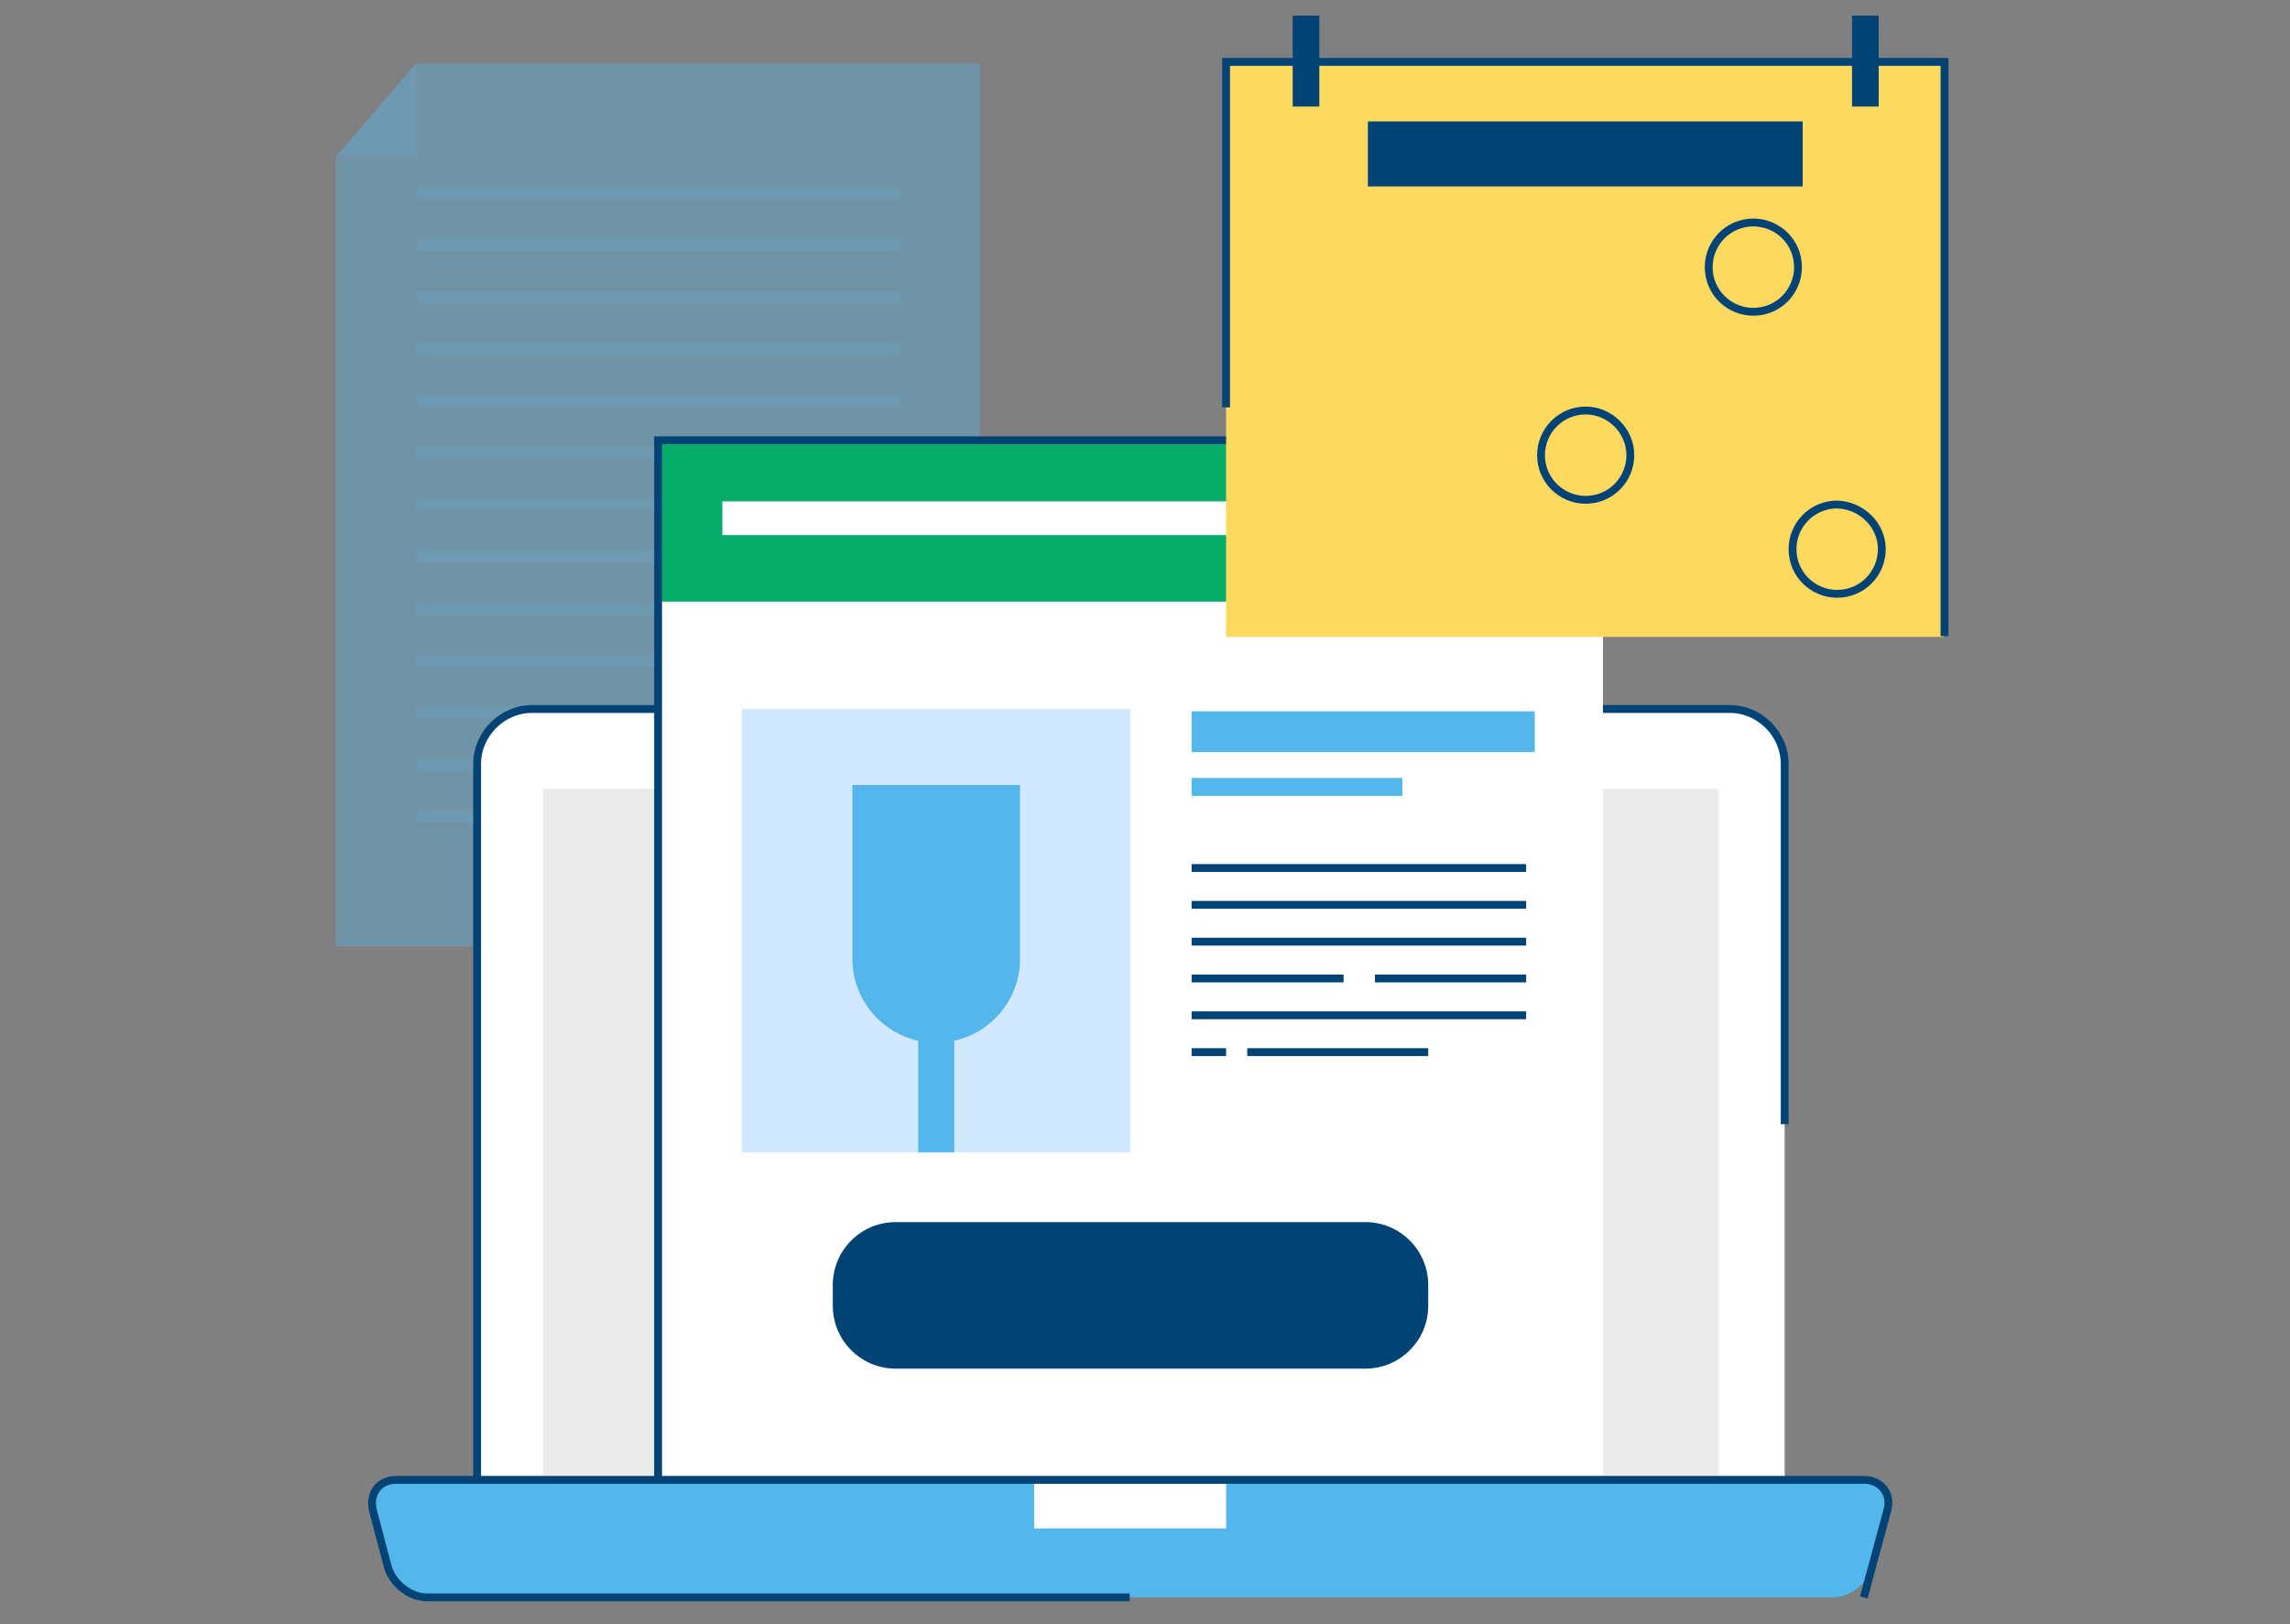 <?xml version="1.0" encoding="UTF-8"?> <!-- Generator: Adobe Illustrator 25.2.0, SVG Export Plug-In . SVG Version: 6.00 Build 0) --> <svg xmlns="http://www.w3.org/2000/svg" xmlns:xlink="http://www.w3.org/1999/xlink" version="1.1" id="Layer_1" x="0px" y="0px" viewBox="0 0 292.3 207.3" style="enable-background:new 0 0 292.3 207.3;" xml:space="preserve"><rect x="0" y="0" width="292.3" height="207.3" fill="#808080" stroke="none"/> <style type="text/css"> .st0{opacity:0.5;} .st1{opacity:0.7;fill:#54B7EC;} .st2{fill:#FFFFFF;} .st3{fill:none;stroke:#014375;stroke-miterlimit:10;} .st4{fill:#EBEBEB;} .st5{fill:#08AC6A;} .st6{fill:#54B7EC;} .st7{fill:#FED95F;} .st8{fill:#D2E8FF;} .st9{fill:#014375;} </style> <g> <g class="st0"> <g> <g> <polygon class="st1" points="53.1,8.1 42.9,20 42.9,120.8 125.1,120.8 125.1,8.1 "></polygon> </g> <g> <polygon class="st1" points="53.1,20 53.1,8.1 42.9,20 "></polygon> </g> </g> <g> <g> <g> <rect x="53.1" y="23.9" class="st1" width="61.8" height="1.5"></rect> </g> <g> <rect x="53.1" y="30.5" class="st1" width="61.8" height="1.5"></rect> </g> <g> <rect x="53.1" y="37.2" class="st1" width="61.8" height="1.5"></rect> </g> <g> <rect x="53.1" y="43.8" class="st1" width="61.8" height="1.5"></rect> </g> <g> <rect x="53.1" y="50.4" class="st1" width="61.8" height="1.5"></rect> </g> <g> <rect x="53.1" y="57.1" class="st1" width="61.8" height="1.5"></rect> </g> <g> <rect x="53.1" y="63.7" class="st1" width="61.8" height="1.5"></rect> </g> <g> <rect x="53.1" y="70.3" class="st1" width="61.8" height="1.5"></rect> </g> <g> <rect x="53.1" y="77" class="st1" width="61.8" height="1.5"></rect> </g> <g> <rect x="53.1" y="83.6" class="st1" width="61.8" height="1.5"></rect> </g> <g> <rect x="53.1" y="90.2" class="st1" width="61.8" height="1.5"></rect> </g> <g> <rect x="53.1" y="96.9" class="st1" width="61.8" height="1.5"></rect> </g> </g> <g> <rect x="53.1" y="103.5" class="st1" width="47.4" height="1.5"></rect> </g> </g> </g> <g> <path class="st2" d="M227.7,189.4c0,3.8-3.2,7-7,7H67.9c-3.8,0-7-3.2-7-7V97.5c0-3.8,3.2-7,7-7h152.9c3.8,0,7,3.2,7,7V189.4z"></path> </g> <g> <path class="st3" d="M227.7,196.4H67.9c-3.8,0-7-3.2-7-7V97.5c0-3.8,3.2-7,7-7h152.9c3.8,0,7,3.2,7,7v46"></path> </g> <rect x="69.3" y="100.7" class="st4" width="150.1" height="88.2"></rect> <rect x="84" y="56.2" class="st2" width="120.6" height="132.7"></rect> <rect x="84" y="56.2" class="st5" width="120.6" height="20.6"></rect> <g> <path class="st6" d="M239,200c-0.6,2.1-2.8,3.9-5,3.9H54.6c-2.2,0-4.5-1.7-5-3.9l-1.9-7.2c-0.6-2.1,0.8-3.9,3-3.9H238 c2.2,0,3.5,1.7,3,3.9L239,200z"></path> </g> <rect x="132" y="188.9" class="st2" width="24.5" height="6.2"></rect> <g> <path class="st3" d="M237.9,203.9l3-11.1c0.6-2.1-0.8-3.9-3-3.9H50.6c-2.2,0-3.5,1.7-3,3.9l1.9,7.2c0.6,2.1,2.8,3.9,5,3.9h89.7"></path> </g> <polyline class="st3" points="204.6,56.2 84,56.2 84,188.9 "></polyline> <rect x="92.2" y="64" class="st2" width="79.3" height="4.3"></rect> <rect x="156.5" y="7.9" class="st7" width="91.6" height="73.4"></rect> <polyline class="st3" points="248.2,81.2 248.2,7.9 156.5,7.9 156.5,52 "></polyline> <rect x="94.7" y="90.5" class="st8" width="49.6" height="56.6"></rect> <g> <path class="st6" d="M130.2,122.4c0,5.9-4.8,10.7-10.7,10.7c-5.9,0-10.7-4.8-10.7-10.7v-22.2h21.4V122.4z"></path> <rect x="117.2" y="126.2" class="st6" width="4.6" height="20.9"></rect> </g> <rect x="152.1" y="90.8" class="st6" width="43.8" height="5.2"></rect> <rect x="152.1" y="99.3" class="st6" width="26.9" height="2.3"></rect> <line class="st3" x1="152.1" y1="110.8" x2="194.8" y2="110.8"></line> <line class="st3" x1="152.1" y1="115.5" x2="194.8" y2="115.5"></line> <line class="st3" x1="152.1" y1="120.2" x2="194.8" y2="120.2"></line> <line class="st3" x1="152.1" y1="124.9" x2="171.5" y2="124.9"></line> <line class="st3" x1="175.5" y1="124.9" x2="194.8" y2="124.9"></line> <line class="st3" x1="152.1" y1="129.6" x2="194.8" y2="129.6"></line> <line class="st3" x1="152.1" y1="134.3" x2="156.5" y2="134.3"></line> <line class="st3" x1="159.2" y1="134.3" x2="182.3" y2="134.3"></line> <g> <path class="st9" d="M182.3,166.7c0,4.4-3.6,8-8,8h-60c-4.4,0-8-3.6-8-8V164c0-4.4,3.6-8,8-8h60c4.4,0,8,3.6,8,8V166.7z"></path> </g> <g> <g> <rect x="165" y="2" class="st9" width="3.4" height="11.6"></rect> <rect x="236.4" y="2" class="st9" width="3.4" height="11.6"></rect> </g> </g> <g> <g> <rect x="166.7" y="30.5" class="st7" width="7.1" height="7.1"></rect> <rect x="177.4" y="30.5" class="st7" width="7.1" height="7.1"></rect> <rect x="188.1" y="30.5" class="st7" width="7.1" height="7.1"></rect> <rect x="198.8" y="30.5" class="st7" width="7.1" height="7.1"></rect> <rect x="209.5" y="30.5" class="st7" width="7.1" height="7.1"></rect> <rect x="220.2" y="30.5" class="st7" width="7.1" height="7.1"></rect> <rect x="230.9" y="30.5" class="st7" width="7.1" height="7.1"></rect> </g> <g> <rect x="166.7" y="42.5" class="st7" width="7.1" height="7.1"></rect> <rect x="177.4" y="42.5" class="st7" width="7.1" height="7.1"></rect> <rect x="188.1" y="42.5" class="st7" width="7.1" height="7.1"></rect> <rect x="198.8" y="42.5" class="st7" width="7.1" height="7.1"></rect> <rect x="209.5" y="42.5" class="st7" width="7.1" height="7.1"></rect> <rect x="220.2" y="42.5" class="st7" width="7.1" height="7.1"></rect> <rect x="230.9" y="42.5" class="st7" width="7.1" height="7.1"></rect> </g> <g> <rect x="166.7" y="54.5" class="st7" width="7.1" height="7.1"></rect> <rect x="177.4" y="54.5" class="st7" width="7.1" height="7.1"></rect> <rect x="188.1" y="54.5" class="st7" width="7.1" height="7.1"></rect> <rect x="198.8" y="54.5" class="st7" width="7.1" height="7.1"></rect> <rect x="209.5" y="54.5" class="st7" width="7.1" height="7.1"></rect> <rect x="220.2" y="54.5" class="st7" width="7.1" height="7.1"></rect> <rect x="230.9" y="54.5" class="st7" width="7.1" height="7.1"></rect> </g> <g> <rect x="166.7" y="66.6" class="st7" width="7.1" height="7.1"></rect> <rect x="177.4" y="66.6" class="st7" width="7.1" height="7.1"></rect> <rect x="188.1" y="66.6" class="st7" width="7.1" height="7.1"></rect> <rect x="198.8" y="66.6" class="st7" width="7.1" height="7.1"></rect> <rect x="209.5" y="66.6" class="st7" width="7.1" height="7.1"></rect> <rect x="220.2" y="66.6" class="st7" width="7.1" height="7.1"></rect> <rect x="230.9" y="66.6" class="st7" width="7.1" height="7.1"></rect> </g> </g> <rect x="174.6" y="15.5" class="st9" width="55.5" height="8.3"></rect> <path class="st3" d="M229.5,34.1c0,3.1-2.5,5.7-5.7,5.7c-3.1,0-5.7-2.5-5.7-5.7c0-3.1,2.5-5.7,5.7-5.7 C226.9,28.4,229.5,30.9,229.5,34.1z"></path> <path class="st3" d="M208.1,58.1c0,3.1-2.5,5.7-5.7,5.7c-3.1,0-5.7-2.5-5.7-5.7c0-3.1,2.5-5.7,5.7-5.7 C205.5,52.4,208.1,55,208.1,58.1z"></path> <path class="st3" d="M240.2,70.1c0,3.1-2.5,5.7-5.7,5.7c-3.1,0-5.7-2.5-5.7-5.7c0-3.1,2.5-5.7,5.7-5.7 C237.6,64.5,240.2,67,240.2,70.1z"></path> </g> </svg> 